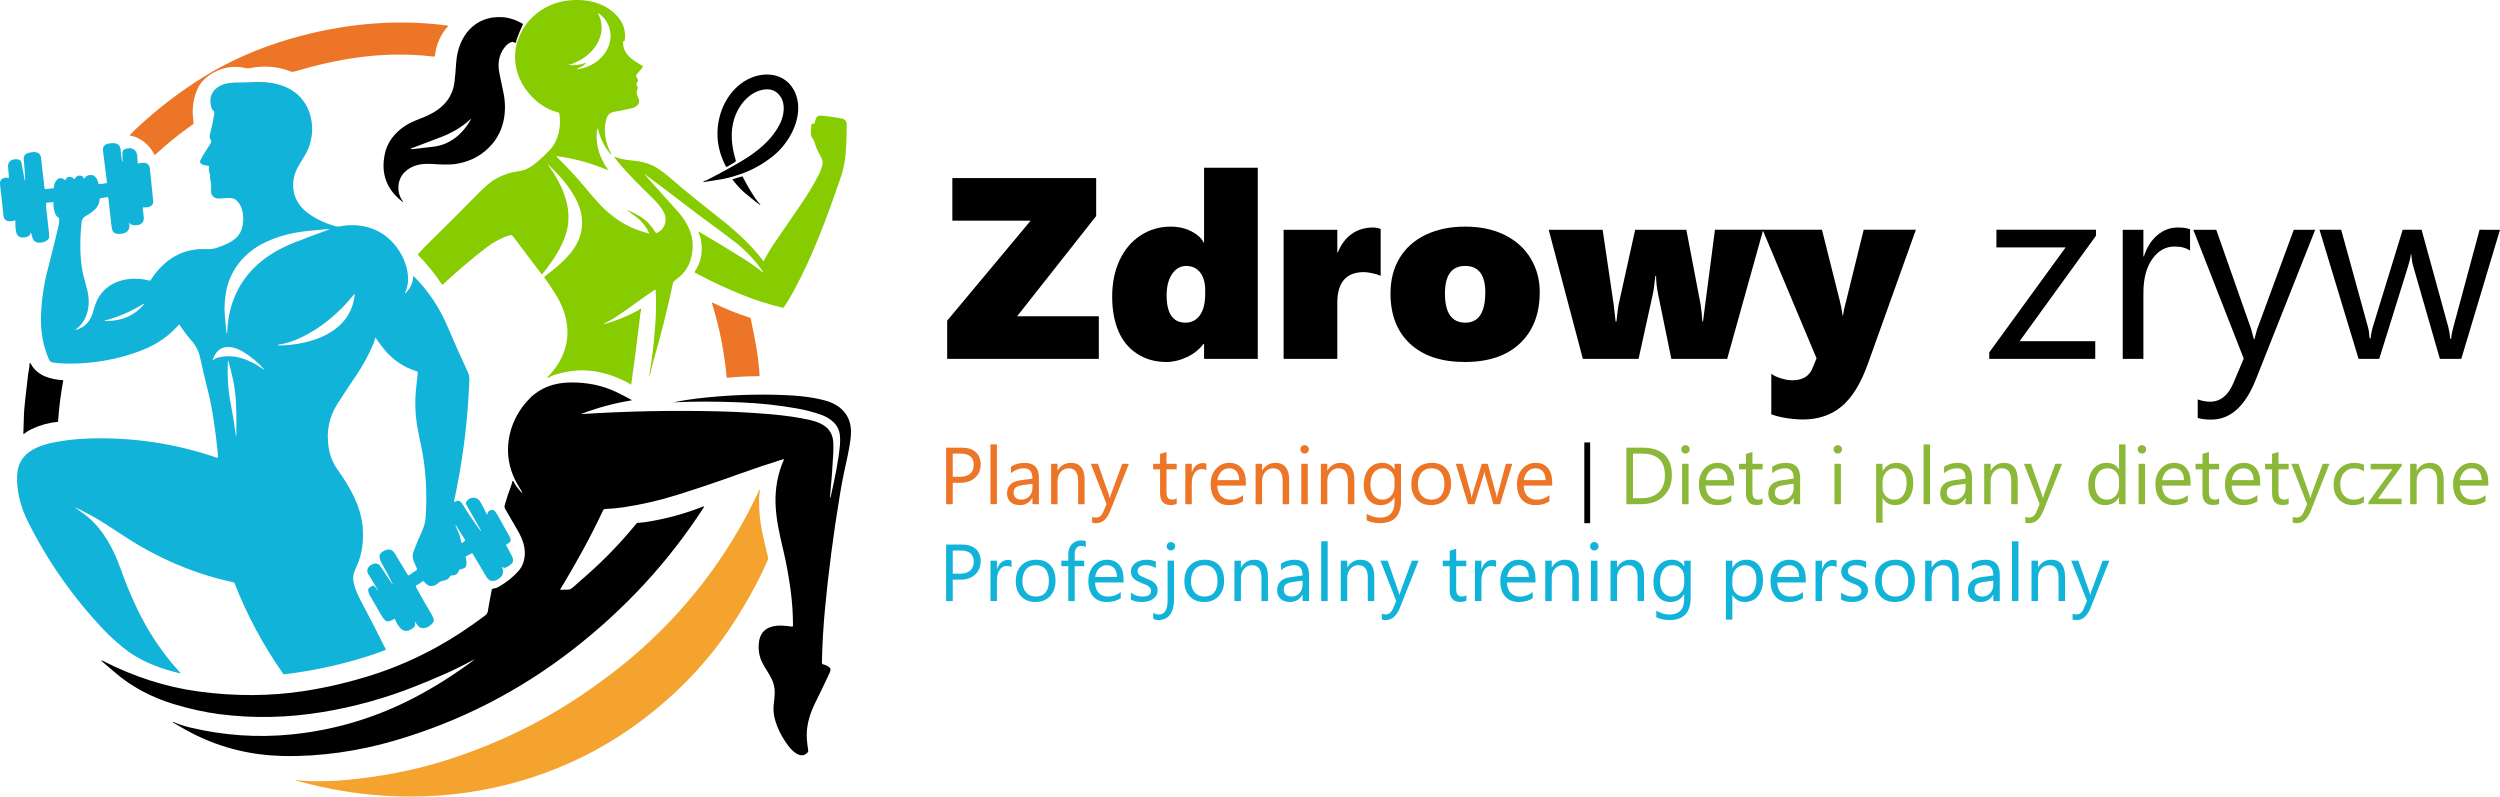 <?xml version="1.0" encoding="utf-8"?>
<!-- Generator: Adobe Illustrator 16.0.0, SVG Export Plug-In . SVG Version: 6.00 Build 0)  -->
<!DOCTYPE svg PUBLIC "-//W3C//DTD SVG 1.1//EN" "http://www.w3.org/Graphics/SVG/1.1/DTD/svg11.dtd">
<svg version="1.1" id="Layer_1" xmlns="http://www.w3.org/2000/svg" xmlns:xlink="http://www.w3.org/1999/xlink" x="0px" y="0px"
	 width="1661.424px" height="529.355px" viewBox="0 0 1661.424 529.355" enable-background="new 0 0 1661.424 529.355"
	 xml:space="preserve">
<path fill="#86CC00" d="M396.957,85.894c-0.233,0.819-0.374,1.652-0.423,2.506c-0.522,8.92,2.258,16.86,7.297,24.066
	c0.346,0.501,0.24,0.628-0.325,0.395c-11.129-4.615-22.294-7.643-33.488-9.09c-0.374-0.049-0.423,0.063-0.155,0.325
	c6.147,6.076,12.386,12.569,17.891,19.225c5.166,6.239,10.368,12.485,16.19,17.637c4.715,4.171,9.859,7.551,15.442,10.134
	c3.79,1.75,7.813,2.88,11.73,4.136c0.197,0.063,0.381-0.141,0.289-0.332c-2.272-4.785-5.618-8.709-10.043-11.779
	c-1.32-0.911-2.64-1.871-3.973-2.873c-0.882-0.664-0.812-0.784,0.205-0.353c4.976,2.082,10.219,4.976,13.402,8.462
	c1.666,1.821,3.218,3.854,4.665,6.098c0.261,0.417,0.614,0.516,1.059,0.297c5.448-2.654,7.128-9.02,4.234-14.094
	c-3.12-5.477-8.448-10.036-13.092-14.687c-9.358-9.387-15.188-15.456-19.514-21.413c-0.254-0.346-0.177-0.444,0.226-0.296
	c3.126,1.179,6.514,1.934,10.163,2.258c6.874,0.607,12.831,1.8,18.449,5.441c2.632,1.708,5.314,3.748,8.031,6.126
	c11.426,9.986,23.113,19.048,35.344,28.823c9.542,7.622,19.091,16.43,26.664,26.473c0.148,0.198,0.282,0.184,0.402-0.035
	c2.125-4.15,4.553-8.222,7.291-12.209c5.469-7.982,10.791-15.724,15.957-23.226c4.912-7.128,9.457-14.383,13.367-22.02
	c1.094-2.138,1.884-4.404,2.357-6.796c0.374-1.892-0.367-3.832-1.341-5.441c-1.715-2.858-3.056-5.921-4.016-9.203
	c-0.219-0.72-0.522-1.383-0.924-1.983c-0.522-0.791-1.186-1.461-1.292-2.456c-0.226-2.125-0.183-4.397,0.134-6.818
	c0.106-0.755,0.529-1.072,1.285-0.945c0.134,0.021,0.261,0.021,0.395-0.007c0.282-0.063,0.508-0.282,0.579-0.557
	c1.065-3.917,0.974-5.258,5.893-4.722c4.369,0.48,8.434,1.101,12.188,1.856c1.8,0.36,3.169,1.666,3.169,3.557
	c0,9.295-0.325,16.846-0.981,22.641c-0.522,4.608-1.842,9.591-3.387,14.08c-9.203,26.734-18.279,51.287-31.3,75.127
	c-1.913,3.494-3.959,6.86-6.14,10.085c-0.134,0.198-0.325,0.268-0.564,0.219c-9.535-2.237-18.886-5.237-28.068-8.999
	c-10.713-4.382-20.784-9.118-30.206-14.207c-0.36-0.198-0.473-0.664-0.24-0.995c3.945-5.752,5.35-12.33,4.228-19.733
	c-0.36-2.336-1.009-4.475-1.955-6.415c-0.19-0.402-0.099-0.487,0.282-0.269c10.495,6.098,20.714,12.287,30.658,18.568
	c4.122,2.597,7.912,5.583,11.899,8.406c0.508,0.36,0.585,0.282,0.232-0.226c-5.441-7.883-12.146-14.863-20.128-20.939
	c-10.389-7.904-21.166-15.576-31.575-23.607c-8.871-6.839-17.729-13.522-26.564-20.058c-0.741-0.543-0.797-0.48-0.184,0.198
	c7.319,8.095,14.623,16.261,21.914,24.497c8.441,9.542,12.301,20.333,7.961,33.05c-1.433,4.206-4.037,7.82-7.813,10.848
	c-1.123,0.903-3.183,2.082-3.486,3.5c-3.804,17.658-8.088,34.695-12.838,51.118c-0.981,3.408-1.884,7.149-2.696,11.228
	c-0.007,0.021-0.021,0.036-0.042,0.036c-0.021-0.007-0.042-0.021-0.042-0.042c-0.063-1.094,0-2.174,0.191-3.247
	c1.588-9.062,2.816-19.726,3.691-31.992c0.6-8.37,0.643-15.9,0.141-22.584c-0.021-0.254-0.134-0.311-0.346-0.162
	c-3.063,2.11-6.204,4.122-9.252,6.373c-6.006,4.454-11.899,8.575-17.693,12.379c-2.159,1.419-4.552,2.463-6.803,3.755
	c-0.812,0.466-0.762,0.579,0.141,0.332c7.191-1.941,14.39-4.82,21.603-8.652c0.691-0.367,1.369-0.791,2.025-1.271
	c0.826-0.6,1.066-0.423,0.72,0.543c-0.176,0.494-0.303,1.044-0.381,1.645c-0.268,2.223-0.543,4.51-0.826,6.86
	c-1.482,12.457-3.261,26.099-5.329,40.926c-0.021,0.141-0.176,0.212-0.289,0.141c-11.01-6.768-25.845-10.72-38.823-9.012
	c-3.889,0.515-7.876,1.39-11.963,2.632c-1.517,0.466-2.922,1.171-4.199,2.117c-0.078,0.057-0.142,0.049-0.205-0.021l-0.113-0.134
	c-0.127-0.148-0.12-0.367,0.014-0.508c12.28-12.704,16.656-28.047,10.304-44.963c-2.759-7.361-6.662-12.803-12.457-21.166
	c-0.169-0.24-0.141-0.452,0.092-0.628c11.878-9.188,25.047-19.556,24.977-35.916c-0.035-7.227-2.632-13.585-6.528-19.782
	c-4.637-7.354-9.754-12.831-15.95-18.815c-0.042-0.05-0.085-0.05-0.134-0.007h-0.007c-0.057,0.049-0.063,0.106-0.021,0.169
	c9.231,12.852,16.522,28.456,12.421,44.201c-2.689,10.339-9.542,20.114-16.338,28.59c-0.085,0.106-0.247,0.106-0.332-0.007
	c-6.246-8.279-12.364-16.381-18.35-24.299c-0.487-0.649-1.059-1.221-1.701-1.708c-0.211-0.163-0.445-0.205-0.699-0.12
	c-5.724,1.807-11.01,4.566-15.858,8.271c-9.549,7.319-19.225,15.527-29.013,24.624c-0.268,0.247-0.501,0.219-0.706-0.085
	c-4.637-7.029-9.888-13.522-15.767-19.486c-0.198-0.197-0.19-0.515,0.007-0.713c1.616-1.573,3.099-3.437,4.708-5.011
	c12.294-12.019,23.713-23.41,34.257-34.179c4.418-4.51,7.918-7.622,10.501-9.33c5.314-3.508,11.243-5.681,17.792-6.507
	c4.997-0.628,9.118-3.719,12.901-6.987c2.534-2.181,5.018-4.58,7.46-7.213c5.766-6.196,7.615-15.632,6.204-24.235
	c-0.035-0.247-0.176-0.402-0.423-0.466c-7.855-1.983-14.595-6.415-20.213-13.303c-6.253-7.671-9.161-16.239-8.723-25.704
	c0.163-3.395,0.847-6.655,2.061-9.789c1.792-4.616,3.846-8.66,7.375-12.478c8.49-9.21,19.331-13.727,32.521-13.558
	c9.81,0.127,19.394,3.444,25.958,10.798c4.143,4.644,5.787,9.965,4.933,15.971c-0.035,0.254-0.162,0.452-0.381,0.586
	c-0.106,0.063-0.212,0.07-0.325,0.021c-0.29-0.134-0.438-0.035-0.445,0.282c-0.148,8.377,6.189,12.209,12.492,15.823
	c0.762,0.438,0.854,0.988,0.282,1.651l-3.726,4.305c-0.473,0.543-0.522,1.129-0.148,1.743l0.741,1.242
	c0.417,0.691,0.36,1.566-0.148,2.202c-0.72,0.896-0.741,1.842-0.063,2.823c0.204,0.296,0.317,0.649,0.332,1.009
	c0.035,0.854-0.522,1.552-0.67,2.392c-0.508,2.95,3.063,5.66,0.938,8.547c-0.868,1.186-2.019,1.955-3.437,2.308
	c-3.705,0.925-7.777,1.778-12.23,2.569c-2.774,0.487-4.489,1.82-5.357,4.538c-2.308,7.22-0.713,15.865,2.661,22.662
	c0.89,1.792,0.713,1.906-0.522,0.339c-3.741-4.735-6.31-10.036-7.707-15.908C397.31,85.238,397.14,85.238,396.957,85.894
	 M389.095,42.356c-1.108,1.256-3.861,2.505-5.343,3.359c-0.593,0.339-0.551,0.452,0.127,0.346
	c8.314-1.341,15.646-5.66,19.655-13.268c4.39-8.342,2.11-18.483-5.575-23.84c-0.565-0.395-0.692-0.289-0.374,0.325
	c2.653,5.216,2.971,10.579,0.945,16.105c-3.035,8.278-10.015,13.861-18.258,17.037c-0.67,0.261-1.362,0.282-2.019,0.487
	c-0.458,0.142-0.452,0.24,0.028,0.296c3.367,0.402,6.867-0.035,10.509-1.298C389.455,41.672,389.553,41.827,389.095,42.356
	L389.095,42.356z"/>
<path d="M343.439,25.997c-0.247,0.699-0.409,1.397-0.487,2.096c-0.028,0.261-0.176,0.381-0.438,0.346
	c-0.501-0.057-0.959-0.219-1.383-0.48c-0.269-0.169-0.558-0.211-0.861-0.127c-1.108,0.296-2.089,0.826-2.95,1.581
	c-5.505,4.876-6.91,12.216-5.441,19.182c0.953,4.552,1.877,9.005,2.759,13.36c2.378,11.708,0.431,24.384-7.424,33.629
	c-6.133,7.213-13.974,11.631-23.537,13.247c-5.618,0.946-11.603,0.409-17.34,0.113c-6.606-0.346-12.873,0.819-17.651,5.703
	c-4.82,4.94-5.152,13.303-1.271,18.688c0.812,1.129,0.678,1.263-0.409,0.395c-10.445-8.278-14.144-18.999-11.087-32.147
	c2.364-10.148,10.741-17.827,20.509-21.603c7.848-3.035,15.392-6.112,20.551-12.837c2.802-3.663,4.502-7.94,5.095-12.824
	c0.311-2.505,0.692-6.839,1.137-13c1.256-17.1,12.16-30.919,30.354-29.924c4.581,0.247,9.161,1.708,13.755,4.383
	c0.184,0.106,0.254,0.339,0.162,0.529C346.037,19.271,344.688,22.504,343.439,25.997 M274.467,99.084
	c5.018-0.543,9.675-1.094,13.974-1.644c10.897-1.391,19.119-8.625,24.362-17.813c0.409-0.712,0.311-0.797-0.303-0.24
	c-5.427,4.961-11.935,8.878-19.535,11.758c-6.676,2.526-13.184,4.997-19.514,7.417c-0.783,0.303-0.755,0.48,0.085,0.543
	C273.824,99.127,274.135,99.12,274.467,99.084L274.467,99.084z"/>
<path fill="#ED7527" d="M131.383,58.843c-2.753,5.978-3.79,12.499-3.105,19.556c0.12,1.214,0.24,2.364,0.353,3.451
	c0.036,0.304-0.077,0.537-0.324,0.713c-8.688,6.083-17.086,12.838-25.195,20.262c-0.212,0.19-0.381,0.163-0.508-0.092
	c-3.176-6.239-9.048-11.44-16.105-12.626c-0.197-0.035-0.275-0.268-0.141-0.417c1.56-1.687,3.141-3.268,4.729-4.75
	c14.221-13.211,29.268-24.673,45.14-34.384c17.199-10.522,36.142-18.78,56.827-24.786c34.222-9.93,69.411-13.445,104.444-8.772
	c0.247,0.035,0.36,0.332,0.19,0.515c-4.968,5.483-7.848,12.061-8.638,19.726c-0.028,0.29-0.19,0.423-0.48,0.388
	c-2.59-0.29-5.18-0.537-7.771-0.741c-28.738-2.301-55.839,1.99-84.753,10.565c-1.087,0.317-1.934,0.381-2.534,0.19
	c-1.087-0.36-2.16-0.847-3.268-1.193c-7.742-2.449-15.823-2.837-24.235-1.15c-0.727,0.148-1.828,0.19-2.541,0.021
	c-8.603-2.068-16.691-0.529-24.264,4.615C135.589,52.392,132.984,55.363,131.383,58.843L131.383,58.843z"/>
<path d="M482.324,110.44c-5.851-11.186-7.058-22.711-3.606-34.582c3.677-12.64,13.917-24.229,27.418-26.091
	c15.237-2.11,25.287,9.245,24.264,24.059c-0.784,11.32-7.918,22.838-16.621,29.847c-6.627,5.342-13.839,9.344-21.631,12.019
	c-4.961,1.701-9.958,3.141-15.125,3.832c-2.872,0.389-5.724,0.833-8.554,1.341c-0.318,0.063-0.628,0.035-0.932-0.085
	c-0.282-0.113-0.282-0.219,0-0.317c0.798-0.29,1.581-0.431,2.35-0.826c7.693-3.917,14.977-7.883,21.85-11.906
	c11.024-6.443,21.808-14.94,27.08-26.529c2.237-4.926,3.07-11.984,0.12-16.627c-2.922-4.595-7.27-6.168-13.049-4.708
	c-8.793,2.216-15.449,10.72-18.018,19.281c-2.738,9.154-1.651,18.202,1.073,27.327c0.134,0.466-0.063,0.967-0.48,1.214l-5.117,3.042
	C482.903,110.991,482.564,110.899,482.324,110.44L482.324,110.44z"/>
<path fill="#12B3D8" d="M269.449,194.961c3.289-3.423,5.003-7.128,5.152-11.13c0.007-0.233,0.29-0.338,0.452-0.176
	c9.506,9.535,16.945,20.608,22.316,33.234c4.489,10.537,9.026,20.714,13.614,30.538c1.44,3.084,0.868,6.38,0.72,9.754
	c-1.129,25.731-4.566,50.92-9.944,75.932c-0.099,0.473,0.07,0.606,0.508,0.388l1.263-0.621c0.212-0.106,0.438-0.148,0.67-0.127
	c1.214,0.092,2.174,0.706,2.873,1.85c3.804,6.231,7.876,12.273,12.209,18.138c0.057,0.078,0.127,0.084,0.205,0.035l0.162-0.099
	c0.028-0.021,0.036-0.042,0.021-0.078l-9.916-17.509c-0.254-0.452-0.254-0.995,0-1.44c2.082-3.592,7.128-4.022,9.387-0.247
	c1.433,2.393,2.795,5.018,4.086,7.869c0.459,1.023,0.734,0.974,0.819-0.148c0.141-1.807,3.543-3.162,4.841-1.44
	c0.741,0.981,1.412,2.004,2.012,3.056c2.773,4.891,5.406,9.563,7.883,14.03c1.235,2.224,0.636,3.804-1.807,4.743
	c-0.585,0.226-0.727,0.614-0.423,1.164c1.306,2.351,2.555,4.687,3.755,7.008c0.818,1.595,1.129,3.627-0.36,4.99
	c-1.044,0.96-3.458,2.865-5.039,2.689c-0.233-0.028-0.438-0.127-0.607-0.29l-0.296-0.282c-0.311-0.304-0.389-0.254-0.24,0.155
	c0.769,2.075,0.91,4.955-0.974,6.62c-3.105,2.738-6.938,4.157-9.62-0.332c-2.964-4.976-5.971-10.05-9.027-15.237
	c-0.148-0.254-0.473-0.346-0.741-0.212l-3.578,1.863c-0.296,0.155-0.445,0.501-0.346,0.818c0.465,1.489,0.628,3.113,0.494,4.856
	c-0.183,2.287-2.463,2.759-4.298,3.105c-0.325,0.063-0.551,0.24-0.67,0.543c-0.325,0.77-0.508,1.539-1.136,2.146
	c-1.009,0.967-2.272,1.397-3.776,1.292c-0.254-0.021-0.458,0.071-0.621,0.268c-0.755,0.911-1.271,1.863-2.35,2.449
	c-1.941,1.044-3.987,0.628-5.653,2.188c-3.147,2.936-6.874,3.098-9.506-0.649c-0.43-0.614-0.91-0.656-1.454-0.134
	c-0.967,0.932-2.068,1.651-3.303,2.167c-0.826,0.346-1.023,0.903-0.6,1.687c3.183,5.936,6.556,11.85,10.12,17.743
	c0.579,0.959,1.059,2.019,1.44,3.183c0.466,1.44-0.339,2.492-1.271,3.458c-1.919,1.983-4.093,2.858-6.528,2.611
	c-2.019-0.205-3.649-2.703-4.489-4.326c-0.219-0.424-0.268-0.402-0.162,0.063c0.409,1.715,0.346,3.042-1.179,4.249
	c-6.443,5.088-9.923-0.974-12.111-5.928c-0.084-0.19-0.325-0.261-0.501-0.142c-1.171,0.791-3.938,2.287-5.335,1.369
	c-1.009-0.67-1.884-1.616-2.611-2.851c-2.675-4.524-5.378-9.167-8.095-13.938c-0.727-1.27-1.137-2.576-1.235-3.917
	c-0.021-0.261,0.071-0.522,0.247-0.72c0.875-0.974,1.877-1.659,3.006-2.046c0.24-0.078,0.459-0.036,0.657,0.127
	c0.974,0.812,1.736,1.807,2.279,2.985c0.007,0.021,0.028,0.029,0.049,0.015l0.163-0.092c0.092-0.049,0.106-0.113,0.056-0.204
	c-2.04-3.479-4.164-7.001-6.359-10.551c-2.032-3.289,0.988-6.267,3.931-6.902c1.757-0.388,3.247,0.36,4.467,2.237
	c2.336,3.592,4.884,7.432,7.65,11.518c0.036,0.049,0.085,0.063,0.141,0.028h0.007c0.057-0.035,0.071-0.078,0.042-0.141
	c-2.096-4.46-4.489-8.843-7.022-13.36c-1.99-3.542-3.289-6.817,1.694-9.026c2.922-1.292,5.145-0.656,6.669,1.905
	c2.936,4.934,5.836,9.718,8.702,14.369c0.205,0.332,0.473,0.388,0.805,0.169l5.039-3.423c0.296-0.197,0.409-0.586,0.268-0.91
	c-1.418-3.31-3.846-7.206-2.47-10.946c1.666-4.524,3.649-9.309,5.942-14.362c1.32-2.915,2.061-5.851,2.28-9.033
	c0.833-12.309,0.438-24.603-1.193-36.876c-0.917-6.93-2.964-15.188-4.249-22.429c-1.468-8.292-1.821-16.507-1.059-24.63
	c0.375-3.988,0.791-8.053,1.263-12.195c0.036-0.283-0.084-0.466-0.353-0.551c-8.872-2.781-16.162-7.65-21.886-14.616
	c-1.905-2.322-3.783-4.863-5.639-7.623c-0.247-0.36-0.409-0.332-0.501,0.099c-0.198,0.924-0.445,1.94-0.797,2.823
	c-3.007,7.488-6.994,14.884-11.956,22.189c-4.072,5.999-8.159,12.195-12.259,18.589c-5.667,8.822-7.587,18.688-5.759,29.599
	c0.854,5.131,2.852,9.916,5.992,14.348c8.088,11.426,15.478,24.186,16.564,38.484c0.67,8.737-0.339,17.284-3.811,24.998
	c-1.581,3.508-3.028,6.232-2.378,10.29c0.903,5.674,3.783,11.045,6.464,16.098c5.067,9.556,10.085,19.338,15.061,29.338
	c0.063,0.127,0.007,0.282-0.127,0.338c-2.082,0.875-4.094,1.645-6.034,2.308c-19.902,6.811-40.369,11.461-61.4,13.945
	c-0.261,0.036-0.473-0.063-0.621-0.282c-13.261-18.928-24.052-39.021-32.359-60.285c-0.12-0.304-0.381-0.529-0.699-0.593
	c-25.767-5.342-51.23-16.465-72.756-30.743c-4.587-3.042-9.012-5.907-13.282-8.61c-5.483-3.465-11.8-6.917-18.957-10.368
	c-0.035-0.021-0.07-0.007-0.099,0.035l0,0c-0.042,0.064-0.028,0.12,0.035,0.169c2.76,2.019,5.674,3.952,8.321,6.161
	c10.523,8.801,17.228,21.695,21.914,34.857c5.639,15.823,11.935,29.536,18.893,41.145c5.731,9.563,12.52,18.646,20.375,27.249
	c0.459,0.508,0.36,0.685-0.311,0.529c-13.24-3.042-26.684-8.292-37.108-16.74c-5.258-4.255-9.845-8.469-13.762-12.633
	c-20.502-21.814-37.25-45.853-50.235-72.121c-3.797-7.678-6.387-16.458-6.838-25.604c-0.247-5.11,0.381-9.281,1.884-12.52
	c3.691-7.947,12.457-11.532,20.721-13.36c7.94-1.75,16.557-2.759,25.852-3.021c29.07-0.826,57.293,3.479,84.655,12.915
	c0.247,0.085,0.367-0.007,0.36-0.268c-0.035-1.842-0.162-3.748-0.381-5.703c-1.489-13.487-3.162-26.367-6.416-39.183
	c-1.764-6.958-3.401-13.953-4.905-20.989c-0.995-4.658-2.788-8.349-5.992-11.962c-3.014-3.395-5.576-6.825-7.679-10.29
	c-0.176-0.29-0.374-0.311-0.607-0.057c-6.443,7.291-14.32,12.816-23.628,16.571c-16.141,6.507-34.102,9.513-51.118,9.231
	c-2.929-0.049-5.963-0.303-9.09-0.762c-1.165-0.176-1.983-0.805-2.456-1.898c-3.748-8.674-5.526-17.912-5.321-27.715
	c0.226-10.854,1.715-21.561,4.474-32.119c2.774-10.614,5.223-20.544,7.333-29.79c0.233-1.009,0.332-2.4,0.296-4.186
	c-0.007-0.232-0.113-0.402-0.332-0.494c-2.993-1.25-3.614-7.432-3.486-10.227c0.007-0.127-0.05-0.184-0.177-0.169l-4.446,0.473
	c-0.134,0.014-0.233,0.127-0.233,0.254c-0.035,1.574,0.021,3.063,0.184,4.475c0.586,5.201,1.179,10.438,1.771,15.703
	c0.084,0.748,0.106,1.482,0.071,2.195c-0.142,2.731-3.889,3.74-6.021,3.881c-4.615,0.311-5.06-2.957-5.942-6.408
	c-0.127-0.515-0.254-0.515-0.381,0c-0.261,1.101-0.833,1.849-1.701,2.237c-2.541,1.143-6.493,1.306-7.565-1.87
	c-0.699-2.061-0.988-4.856-0.854-8.392c0.007-0.332-0.148-0.452-0.466-0.36c-3.67,1.065-7.043,1.094-7.509-3.62
	c-0.699-7.072-1.425-13.621-2.173-19.642c-0.169-1.397-0.127-3.388,1.178-4.234c1.397-0.903,2.816-1.136,4.256-0.699
	c0.24,0.071,0.473-0.12,0.452-0.367c-0.226-2.329-0.423-4.651-0.593-6.973c-0.226-3.027,1.56-4.841,4.397-5.088
	c2.025-0.176,4.079,0.021,4.517,2.442c0.734,4.044,1.454,7.883,2.16,11.525c0.021,0.099,0.078,0.141,0.176,0.127h0.007
	c0.105-0.007,0.162-0.07,0.155-0.184c-0.155-4.234-0.487-8.8-0.988-13.706c-0.233-2.244,0.67-3.684,2.71-4.319
	c3.091-0.967,8.116-1.581,8.766,2.978c0.438,3.084,0.558,6.069,0.988,9.083c0.558,3.854,0.995,7.671,1.327,11.461
	c0.021,0.247,0.233,0.423,0.48,0.402l5.265-0.529c0.29-0.028,0.438-0.184,0.445-0.473c0.092-3.755,3.317-8.695,7.297-5.011
	c0.162,0.148,0.303,0.127,0.409-0.063l0.614-1.065c0.289-0.501,0.791-0.84,1.362-0.932c1.546-0.24,2.795,0.211,3.762,1.348
	c0.169,0.198,0.311,0.177,0.431-0.056c0.924-1.828,2.357-2.513,4.305-2.061c0.924,0.212,1.489,0.819,1.701,1.814
	c0.063,0.296,0.169,0.317,0.332,0.057c1.002-1.652,2.456-2.463,4.369-2.428c2.993,0.049,4.524,2.794,5.011,5.632
	c0.064,0.367,0.283,0.522,0.649,0.473l4.425-0.607c0.458-0.063,0.664-0.332,0.607-0.791c-0.784-6.451-1.645-13.332-2.576-20.636
	c-0.332-2.646,0.77-4.255,3.317-4.841c3.395-0.783,8.06-0.77,8.349,3.868c0.169,2.689,0.522,5.349,1.066,7.989
	c0.014,0.063,0.056,0.099,0.12,0.092l0.177-0.021c0.028-0.007,0.042-0.021,0.035-0.049c-0.184-1.983-0.233-3.995-0.155-6.048
	c0.035-0.939,0.438-1.602,1.207-1.998c3.705-1.919,8.038-0.642,8.603,3.974c0.198,1.645,0.29,3.296,0.275,4.94
	c0,0.282,0.269,0.494,0.544,0.423c3.373-0.868,7.142-1.108,7.601,3.507c0.713,7.164,1.447,14.285,2.202,21.356
	c0.416,3.867-3.691,4.517-6.5,4.291c-0.318-0.028-0.459,0.12-0.423,0.438c0.268,2.117,0.494,4.213,0.677,6.281
	c0.332,3.642-2.534,5.307-5.957,5.194c-1.122-0.035-2.054-0.289-2.788-0.762c-0.049-0.028-0.092-0.063-0.127-0.113l-0.572-0.748
	c-0.198-0.254-0.268-0.226-0.211,0.092c0.487,2.773-0.254,5.681-3.148,6.655c-2.393,0.812-7.17,1.355-8.095-1.87
	c-0.282-0.995-0.487-2.032-0.614-3.105c-0.734-6.295-1.418-12.372-2.054-18.229c-0.057-0.501-0.332-0.706-0.826-0.628l-4.228,0.685
	c-0.487,0.078-0.741,0.367-0.769,0.854c-0.36,6.055-5.329,8.561-9.832,11.419c-1.242,0.784-1.955,2.04-2.131,3.769
	c-1.143,11.087-1.108,20.982,0.113,29.67c0.458,3.246,1.539,7.813,3.239,13.691c2.858,9.852,1.659,21.066-7.008,27.651
	c-0.606,0.458-0.543,0.585,0.191,0.374c5.286-1.546,8.85-5.082,10.692-10.601c1.052-3.169,1.814-6.5,3.324-9.485
	c6.401-12.612,21.413-16.014,34.561-12.563c0.311,0.078,0.628-0.042,0.797-0.311c8.787-13.606,20.912-21.511,37.652-20.629
	c2.139,0.113,4.256-0.184,6.345-0.896c6.74-2.3,14.256-5.18,16.536-12.52c1.898-6.112,1.418-14.877-3.868-19.289
	c-2.59-2.167-7.58-1.059-10.805-0.882c-3.155,0.177-5.9-1.658-5.738-5.039c0.106-2.372,0.29-4.806-0.395-7.1
	c-0.311-1.052-0.388-2.216-0.24-3.479c0.035-0.289-0.021-0.564-0.155-0.818c-0.663-1.264-0.833-2.654-0.501-4.171
	c0.155-0.713-0.127-1.115-0.854-1.207c-1.835-0.233-6.31-0.805-4.891-3.741c1.94-4.008,4.778-7.7,6.909-11.482
	c0.353-0.621,0.325-1.39-0.071-1.983c-0.699-1.066-0.882-2.244-0.543-3.55c1.256-4.891,2.209-9.379,2.858-13.465
	c0.063-0.431,0.078-0.861,0.042-1.285c-0.021-0.247-0.113-0.452-0.29-0.628c-0.91-0.911-1.503-1.913-1.771-2.993
	c-1.574-6.373,0.381-11.023,5.879-13.959c3.966-2.117,8.928-2.245,13.431-2.245c2.477-0.007,4.954-0.084,7.417-0.247
	c12.047-0.804,25.873,1.503,33.833,11.567c7.897,9.972,8.561,24.864,2.364,35.986c-2.357,4.242-5.54,8.483-7.05,12.831
	c-3.663,10.495-0.113,20.678,8.977,27.101c5.046,3.564,10.911,6.316,17.587,8.257c0.988,0.29,1.983,0.339,2.985,0.134
	c11.235-2.223,22.626,0.141,30.961,6.74c6.197,4.905,10.805,11.814,13.106,19.352c1.532,5.018,1.99,11.186,0.134,16.006
	c-0.296,0.769-0.551,1.524-0.77,2.266C269.082,195.201,269.166,195.25,269.449,194.961 M217.795,152.242
	c-7.319,0.692-14.447,1.186-20.897,2.294c-7.149,1.221-13.953,3.359-20.41,6.401c-14.009,6.606-24.059,18.773-26.41,34.045
	c-0.812,5.3-1.059,9.916-0.734,13.847c0.353,4.263,0.748,8.434,1.186,12.52c0.007,0.028,0.021,0.042,0.056,0.042h0.219
	c0.099-0.007,0.177-0.084,0.184-0.183c0.642-22.076,10.396-40.171,28.922-52.07c4.672-3,9.774-5.583,15.3-7.763
	c8.024-3.162,15.597-6.027,22.704-8.589C219.291,152.284,219.256,152.108,217.795,152.242 M184.674,229.402
	c0.014,0.134,0.092,0.204,0.226,0.204c21.631-0.197,48.471-8.511,50.864-34.151c0.028-0.296-0.049-0.332-0.24-0.099
	c-9.683,12.083-21.49,22.288-35.344,28.908c-5.173,2.477-10.332,4.107-15.484,4.898c-0.028,0.007-0.042,0.021-0.042,0.049
	L184.674,229.402 M95.149,202.068c-8.159,4.969-16.374,8.54-24.638,10.72c-1.518,0.395-1.489,0.593,0.078,0.586
	c10.487-0.049,18.787-3.684,24.906-10.904C96.208,201.63,96.088,201.496,95.149,202.068 M175.421,245.352
	c-3.818-4.39-8.363-8.194-13.628-11.419c-7.777-4.771-16.783-5.519-20.297,4.912c-0.219,0.642-0.078,0.734,0.423,0.268
	c0.67-0.621,1.475-1.066,2.428-1.334c10.925-3.091,21.737,1.136,30.863,7.813C175.986,246.163,176.057,246.079,175.421,245.352
	 M151.856,240.073c-0.205-0.755-0.325-0.749-0.367,0.035c-0.557,9.739,0.078,19.26,1.92,28.569c1.376,6.98,2.505,13.967,3.38,20.975
	c0.007,0.078,0.057,0.12,0.134,0.113h0.007c0.085-0.007,0.127-0.05,0.127-0.134c0.141-8.589,0.036-16.239-0.311-22.951
	C156.246,256.82,154.213,248.958,151.856,240.073 M305.089,354.919c0.537,1.192,1.017,3.035,1.44,5.526
	c0.078,0.458,0.311,0.55,0.685,0.275l1.68-1.228c0.275-0.198,0.317-0.438,0.141-0.727l-5.964-9.598
	c-0.049-0.078-0.113-0.099-0.19-0.056l-0.162,0.077c-0.021,0.007-0.028,0.021-0.021,0.036
	C303.438,351.115,304.235,353.014,305.089,354.919L305.089,354.919z"/>
<path d="M493.468,117.314c2.83,5.441,5.667,10.297,8.518,14.56c0.868,1.298,2.195,2.632,3.112,3.938
	c0.466,0.656,0.374,0.741-0.268,0.254c-3.776-2.872-7.206-5.618-10.276-8.236c-2.392-2.04-4.989-4.884-7.792-8.547
	c-0.042-0.056-0.021-0.141,0.049-0.162c3.466-1.094,5.639-1.722,6.507-1.877C493.383,117.229,493.433,117.25,493.468,117.314
	L493.468,117.314z"/>
<path fill="#ED7527" d="M473.284,200.981c8.06,3.931,16.536,7.495,25.139,10.184c0.24,0.071,0.423,0.268,0.473,0.515
	c1.687,7.897,2.985,14.616,3.91,20.17c0.981,5.907,1.651,11.8,2.011,17.672c0.021,0.318-0.127,0.48-0.444,0.48
	c-6.959,0.007-13.981,0.36-21.06,1.052c-0.247,0.021-0.381-0.092-0.402-0.339c-1.532-16.797-4.813-33.305-9.859-49.53
	C473.008,201.044,473.149,200.917,473.284,200.981L473.284,200.981z"/>
<path d="M20.749,242.225c4.22,7.53,13,9.993,21.088,10.424c0.127,0.007,0.212,0.12,0.19,0.24
	c-1.672,9.041-2.816,18.088-3.416,27.143c-0.014,0.219-0.134,0.339-0.353,0.36c-5.752,0.487-11.461,2.054-17.143,4.714
	c-1.892,0.882-3.585,1.955-5.075,3.211c-0.211,0.183-0.543,0.021-0.529-0.261c0.148-4.03,0.29-8.328,0.424-12.887
	c0.084-2.971,1.002-11.807,2.752-26.508c0.247-2.054,0.917-4.023,0.903-6.126C19.584,240.934,19.966,240.828,20.749,242.225
	L20.749,242.225z"/>
<path d="M551.918,330.374c0.176-0.537,0.324-1.073,0.444-1.616c2.456-11.01,4.919-22.443,5.865-33.438
	c0.177-1.99,0.155-4.009-0.063-6.063c-0.797-7.622-6.938-11.793-13.6-14.023c-4.757-1.595-9.704-2.851-14.835-3.762
	c-12.315-2.195-24.934-3.55-37.856-4.072c-16.126-0.657-30.891-0.664-44.286-0.036c-0.007,0-0.014-0.007-0.014-0.007
	c0-0.007,0-0.014,0.007-0.014c5.851-1.136,10.988-1.962,15.421-2.477c18.201-2.131,35.887-2.957,53.058-2.484
	c10.657,0.289,21.942,0.96,32.288,3.79c9.909,2.71,16.839,9.259,17.185,20.015c0.057,1.871-0.071,3.959-0.374,6.268
	c-0.988,7.424-2.823,14.807-4.376,22.217c-0.825,3.917-1.665,8.483-2.533,13.685c-4.376,26.381-7.707,51.852-10,76.412
	c-1.129,12.118-1.807,23.96-2.04,35.535c-0.014,0.72,0.332,1.15,1.037,1.284c1.327,0.254,2.562,0.938,3.649,1.651
	c1.122,0.727,1.334,1.892,0.621,3.486c-3.211,7.22-6.853,14.271-10.297,21.504c-3.706,7.771-5.646,15.717-4.955,23.607
	c0.205,2.322,0.494,4.623,0.854,6.888c0.071,0.473-0.071,0.96-0.388,1.32c-4.418,4.99-10.254-0.946-12.859-4.411
	c-5.618-7.453-10.727-17.87-9.69-27.263c0.543-4.905,1.285-9.471-0.205-14.256c-1.503-4.841-4.968-8.97-7.276-13.472
	c-2.047-3.988-2.845-8.406-2.393-13.24c0.53-5.688,3.289-9.626,8.991-11.031c4.425-1.087,8.561-0.558,12.986,0.057
	c0.388,0.049,0.734-0.254,0.727-0.643c-0.007-8.081-0.572-16.197-1.694-24.355c-1.249-9.055-2.795-17.453-4.623-25.181
	c-2.512-10.628-5.117-21.554-5.314-32.542c-0.177-9.93,1.658-19.281,5.504-28.054c0.12-0.275-0.141-0.564-0.423-0.473
	c-10.297,3.218-20.424,6.627-30.39,10.226c-13.395,4.834-26.769,9.344-40.115,13.515c-11.666,3.649-23.424,6.373-35.288,8.159
	c-4.044,0.614-8.264,1.016-12.675,1.207c-0.48,0.021-0.911,0.304-1.122,0.741c-8.723,18.512-18.131,35.485-28.484,52.564
	c-0.184,0.303-0.099,0.444,0.254,0.416c1.503-0.113,2.922-0.148,4.241-0.105c1.362,0.049,2.576-0.402,3.649-1.355
	c2.887-2.555,5.836-5.152,8.836-7.785c12.273-10.777,23.424-22.337,33.453-34.673c0.325-0.402,0.805-0.642,1.313-0.664
	c1.807-0.078,3.621-0.261,5.442-0.543c12.823-2.011,25.343-5.406,37.56-10.191c0.804-0.318,0.974-0.113,0.501,0.614
	c-23.276,36-52.317,67.498-87.125,94.507c-35.739,27.736-75.304,47.906-118.7,60.511c-23.354,6.783-48.76,10.615-73.504,10.093
	c-20.714-0.438-40.059-5.046-58.027-13.819c-4.722-2.308-9.803-5.117-15.251-8.427c-0.07-0.042-0.099-0.134-0.063-0.205l0.099-0.19
	c0.014-0.028,0.036-0.036,0.057-0.021c3.43,1.503,7.029,2.703,10.791,3.613c22.457,5.427,45.041,7.001,67.752,4.729
	c27.002-2.703,52.72-10.085,77.153-22.146c13.332-6.585,26.755-14.743,40.256-24.476c1.263-0.917,2.52-1.863,3.762-2.837
	c0.826-0.642,0.776-0.706-0.134-0.197c-12.449,6.945-25.915,12.598-39.105,17.82c-19.74,7.813-40.072,13.458-61.005,16.924
	c-23.431,3.881-46.396,4.354-68.903,1.412c-9.577-1.25-19.641-3.473-30.192-6.663c-14.425-4.361-28.237-11.497-39.473-21.37
	c-2.534-2.23-5.032-4.354-7.495-6.38c-1.927-1.588-1.771-1.821,0.452-0.685c19.705,10.021,40.715,17.001,62.635,20.001
	c24.497,3.352,48.203,3.239,71.112-0.339c14.934-2.336,29.881-5.886,44.843-10.65c14.553-4.637,28.865-10.833,42.931-18.589
	c10.354-5.709,20.912-12.612,31.688-20.714c1.073-0.812,1.8-1.574,2.019-2.957c0.769-4.813,1.637-9.549,2.604-14.214
	c0.099-0.48,0.501-0.833,0.981-0.882c1.32-0.134,2.569-0.537,3.748-1.221c5.427-3.141,9.909-6.803,13.458-10.989
	c1.546-1.828,2.633-4.051,3.261-6.683c1.701-7.213-0.762-13.84-4.432-20.1c-2.703-4.608-5.385-9.238-8.06-13.882
	c-0.459-0.805-0.572-1.645-0.332-2.527c1.249-4.552,2.682-8.892,4.291-13.035c0.353-0.896,0.444-1.694,0.698-2.583
	c0.226-0.783,0.522-0.812,0.896-0.092c1.334,2.576,2.936,4.82,4.806,6.733c1.193,1.221,1.355,1.094,0.487-0.374
	c-1.99-3.359-4.051-6.669-5.526-10.177c-7.516-17.863-2.442-38.047,11.031-51.541c7.262-7.276,16.409-10.29,26.515-10.495
	c11.243-0.219,21.525,1.877,30.848,6.295c3.36,1.588,6.726,3.338,10.106,5.244c0.346,0.198,0.325,0.332-0.07,0.395
	c-11.102,1.786-22.055,4.729-32.874,8.822c-0.508,0.19-0.494,0.268,0.049,0.232c29.536-1.912,59.565-2.519,90.096-1.82
	c11.264,0.254,22.909,0.889,34.928,1.898c10.233,0.861,19.098,2.152,26.6,3.881c8.229,1.898,15.096,5.589,15.47,15.209
	c0.091,2.456,0.078,4.947-0.049,7.467c-0.473,9.104-1.2,18.604-2.167,28.491C551.467,331.369,551.587,331.39,551.918,330.374
	L551.918,330.374z"/>
<path fill="#F4A32E" d="M510.265,372.027c-7.001,16.303-16.204,32.196-25.76,46.368c-17.164,25.463-39.727,47.673-64.958,65.388
	c-40.446,28.393-88.826,43.94-138.143,45.443c-28.435,0.868-56.608-2.618-84.514-10.459c-0.064-0.021-0.113-0.049-0.155-0.092
	c-0.042-0.042-0.042-0.099,0.007-0.177c0.028-0.049,0.07-0.07,0.127-0.063c3.811,0.324,7.538,0.706,11.37,0.734
	c8.201,0.063,15.837-0.247,22.909-0.932c21.18-2.046,42.804-5.999,63.341-12.386c35.316-10.981,67.604-26.727,96.871-47.229
	c9.111-6.38,18.519-13.346,27.242-20.686c36.297-30.552,64.576-67.16,84.838-109.815c0.374-0.784,0.706-1.581,0.995-2.4
	c0.049-0.148,0.155-0.226,0.317-0.233c0.078,0,0.134,0.057,0.177,0.163c0.021,0.049,0.028,0.106,0.028,0.155
	c-0.078,1.997-0.515,4.065-0.522,6.154c-0.007,7.883,0.706,15.173,2.138,21.878c1.059,4.976,2.336,10.488,3.833,16.55
	C510.54,370.947,510.498,371.49,510.265,372.027L510.265,372.027z"/>
<g>
	<path d="M675.958,210.163h54.283v28.314H629.465v-25.382l55.456-66.429H632.9v-28.314h95.581v25.214L675.958,210.163z"/>
	<path d="M800.188,238.477v-9.969h-0.335c-2.848,3.742-6.563,6.688-11.141,8.838c-4.58,2.149-9.104,3.225-13.571,3.225
		c-7.317,0-13.767-1.801-19.351-5.403c-5.585-3.602-9.759-8.641-12.523-15.12c-2.764-6.478-4.146-14.128-4.146-22.953
		c0-9.102,1.646-17.173,4.942-24.209c3.294-7.037,7.929-12.509,13.906-16.418c5.975-3.909,12.677-5.864,20.104-5.864
		c3.519,0,6.771,0.503,9.759,1.508c2.987,1.005,5.584,2.36,7.791,4.063c2.206,1.704,3.615,3.393,4.23,5.068h0.335v-49.759h35.686
		v126.995H800.188z M800.941,192.99c0-5.138-1.131-9.131-3.393-11.979s-5.319-4.272-9.173-4.272c-3.853,0-6.995,1.773-9.424,5.319
		c-2.429,3.547-3.644,8.28-3.644,14.199c0,12.119,4.188,18.178,12.565,18.178c3.965,0,7.133-1.633,9.508-4.9
		c2.373-3.267,3.56-8.027,3.56-14.283V192.99z"/>
	<path d="M917.549,183.272c-1.34-0.614-3.156-1.173-5.445-1.675c-2.291-0.503-4.188-0.754-5.696-0.754
		c-11.784,0-17.675,6.814-17.675,20.439v37.194h-35.686v-85.78h35.686v15.079h0.335c2.178-5.416,5.277-9.535,9.298-12.356
		c4.021-2.819,8.712-4.23,14.073-4.23c1.954,0,3.657,0.335,5.11,1.005V183.272z"/>
	<path d="M1023.266,194.079c0,14.465-4.37,25.83-13.11,34.094c-8.741,8.266-20.957,12.398-36.649,12.398
		c-15.581,0-27.714-4.034-36.397-12.104c-8.685-8.07-13.026-19.197-13.026-33.382c0-9.102,2.038-17.005,6.115-23.707
		c4.076-6.701,9.885-11.839,17.424-15.414c7.54-3.573,16.223-5.361,26.053-5.361c10.164,0,18.974,1.872,26.429,5.613
		c7.456,3.742,13.179,8.936,17.173,15.581C1021.269,178.442,1023.266,185.869,1023.266,194.079z M987.078,194.246
		c0-11.671-4.469-17.508-13.403-17.508c-8.936,0-13.403,6.115-13.403,18.346c0,12.9,4.523,19.351,13.571,19.351
		C982.666,214.435,987.078,207.706,987.078,194.246z"/>
	<path d="M1147.832,238.477h-37.11l-8.544-41.717c-1.062-5.026-1.592-9.466-1.592-13.319h-0.502
		c-0.615,5.92-1.229,10.192-1.843,12.817l-9.298,42.22h-37.026l-22.702-85.78h35.854l7.372,49.927l1.256,11.142h0.503
		c0.725-6.534,1.228-10.359,1.508-11.477l10.974-49.592h34.011l9.466,49.592l0.754,5.948l0.419,5.361h0.502l0.251-2.43l7.623-58.471
		h32.083L1147.832,238.477z"/>
	<path d="M1198.261,278.77c-3.351,0-6.953-0.293-10.807-0.879c-3.853-0.586-7.288-1.438-10.304-2.555v-26.89
		c1.396,1.06,3.477,2.038,6.241,2.932c2.764,0.893,5.374,1.34,7.833,1.34c6.645,0,11.057-2.625,13.235-7.874l2.765-6.702
		l-35.854-85.445h39.456l10.387,41.382c2.011,7.707,3.1,12.9,3.267,15.581h0.335c0.167-1.228,0.404-2.597,0.712-4.104
		c0.307-1.508,4.649-19.127,13.026-52.859h34.681l-31.581,88.209c-4.748,13.515-10.626,23.204-17.634,29.068
		C1217.011,275.838,1208.425,278.77,1198.261,278.77z"/>
	<path d="M1392.941,156.634l-50.764,70.115h50.262v11.728h-70.451v-4.272l50.764-69.78h-45.989v-11.728h66.178V156.634z"/>
	<path d="M1455.434,166.602c-2.401-1.843-5.864-2.764-10.388-2.764c-5.863,0-10.764,2.764-14.701,8.293s-5.906,13.068-5.906,22.618
		v43.728H1410.7v-85.78h13.738v17.676h0.336c1.954-6.032,4.942-10.736,8.963-14.115c4.021-3.378,8.516-5.068,13.487-5.068
		c3.573,0,6.31,0.392,8.209,1.173V166.602z"/>
	<path d="M1538.616,152.696l-39.455,99.519c-7.037,17.759-16.922,26.639-29.654,26.639c-3.575,0-6.563-0.364-8.964-1.089V265.45
		c2.96,1.005,5.668,1.508,8.126,1.508c6.924,0,12.118-4.133,15.581-12.397l6.869-16.251l-33.508-85.613h15.246l23.204,66.011
		c0.278,0.837,0.865,3.016,1.759,6.534h0.503c0.279-1.34,0.838-3.462,1.676-6.366l24.377-66.178H1538.616z"/>
	<path d="M1661.424,152.696l-25.718,85.78h-14.24l-17.676-61.403c-0.67-2.345-1.118-4.997-1.34-7.958h-0.336
		c-0.167,2.011-0.754,4.607-1.759,7.791l-19.184,61.571h-13.737l-25.969-85.78h14.408l17.759,64.503
		c0.558,1.956,0.949,4.523,1.173,7.707h0.67c0.168-2.457,0.671-5.081,1.508-7.874l19.771-64.335h12.565l17.759,64.67
		c0.558,2.067,0.977,4.636,1.257,7.707h0.67c0.111-2.178,0.586-4.746,1.424-7.707l17.424-64.67H1661.424z"/>
</g>
<g>
	<path fill="#ED7527" d="M633.163,320.858v14.199h-4.401v-37.568h10.322c4.017,0,7.13,0.978,9.339,2.935
		c2.209,1.956,3.314,4.715,3.314,8.278s-1.227,6.48-3.681,8.75s-5.768,3.406-9.942,3.406H633.163z M633.163,301.471v15.404h4.611
		c3.039,0,5.357-0.694,6.956-2.083c1.598-1.389,2.397-3.349,2.397-5.882c0-4.96-2.935-7.44-8.803-7.44H633.163z"/>
	<path fill="#ED7527" d="M662.531,335.057h-4.296v-39.716h4.296V335.057z"/>
	<path fill="#ED7527" d="M690.432,335.057h-4.296v-4.192h-0.104c-1.869,3.214-4.62,4.821-8.253,4.821
		c-2.672,0-4.764-0.708-6.274-2.122c-1.511-1.415-2.266-3.292-2.266-5.633c0-5.013,2.952-7.929,8.855-8.75l8.043-1.126
		c0-4.559-1.843-6.838-5.528-6.838c-3.231,0-6.148,1.1-8.75,3.301v-4.401c2.637-1.677,5.676-2.515,9.117-2.515
		c6.305,0,9.458,3.336,9.458,10.007V335.057z M686.136,321.486l-6.471,0.891c-1.991,0.279-3.493,0.772-4.506,1.48
		s-1.52,1.96-1.52,3.759c0,1.31,0.467,2.38,1.402,3.209c0.934,0.83,2.179,1.244,3.733,1.244c2.131,0,3.891-0.747,5.279-2.24
		c1.389-1.493,2.083-3.384,2.083-5.672V321.486z"/>
	<path fill="#ED7527" d="M720.796,335.057H716.5v-15.3c0-5.694-2.079-8.541-6.235-8.541c-2.148,0-3.925,0.808-5.331,2.423
		c-1.406,1.616-2.109,3.655-2.109,6.117v15.3h-4.297V308.23h4.297v4.454h0.104c2.026-3.389,4.96-5.083,8.803-5.083
		c2.934,0,5.179,0.947,6.733,2.842s2.332,4.633,2.332,8.213V335.057z"/>
	<path fill="#ED7527" d="M750.243,308.23l-12.339,31.124c-2.201,5.554-5.292,8.331-9.274,8.331c-1.118,0-2.052-0.113-2.803-0.34
		v-3.852c0.925,0.314,1.772,0.472,2.541,0.472c2.166,0,3.79-1.292,4.873-3.877l2.148-5.083l-10.479-26.775h4.768l7.257,20.645
		c0.087,0.262,0.271,0.943,0.55,2.043h0.157c0.087-0.419,0.262-1.083,0.523-1.991l7.624-20.697H750.243z"/>
	<path fill="#ED7527" d="M781.995,334.795c-1.013,0.559-2.35,0.838-4.009,0.838c-4.698,0-7.047-2.62-7.047-7.859v-15.876h-4.611
		v-3.668h4.611v-6.549l4.296-1.389v7.938h6.759v3.668h-6.759v15.116c0,1.799,0.306,3.083,0.917,3.851
		c0.611,0.769,1.624,1.153,3.039,1.153c1.083,0,2.018-0.297,2.804-0.891V334.795z"/>
	<path fill="#ED7527" d="M801.722,312.579c-0.751-0.576-1.834-0.865-3.249-0.865c-1.834,0-3.367,0.865-4.598,2.594
		c-1.231,1.729-1.847,4.087-1.847,7.074v13.675h-4.296V308.23h4.296v5.528h0.105c0.611-1.886,1.545-3.357,2.803-4.414
		c1.258-1.057,2.664-1.585,4.218-1.585c1.118,0,1.974,0.122,2.567,0.367V312.579z"/>
	<path fill="#ED7527" d="M827.946,322.718h-18.941c0.07,2.987,0.874,5.292,2.411,6.917c1.537,1.624,3.65,2.436,6.34,2.436
		c3.021,0,5.798-0.995,8.331-2.986v4.035c-2.358,1.711-5.476,2.567-9.353,2.567c-3.79,0-6.768-1.218-8.934-3.655
		c-2.166-2.437-3.248-5.864-3.248-10.283c0-4.174,1.183-7.576,3.55-10.204c2.366-2.629,5.305-3.943,8.815-3.943
		s6.227,1.135,8.147,3.406c1.921,2.271,2.882,5.423,2.882,9.458V322.718z M823.545,319.076c-0.017-2.48-0.615-4.41-1.794-5.79
		c-1.179-1.38-2.816-2.07-4.912-2.07c-2.026,0-3.747,0.725-5.161,2.174s-2.288,3.345-2.62,5.685H823.545z"/>
	<path fill="#ED7527" d="M856.712,335.057h-4.296v-15.3c0-5.694-2.079-8.541-6.235-8.541c-2.148,0-3.925,0.808-5.331,2.423
		s-2.109,3.655-2.109,6.117v15.3h-4.297V308.23h4.297v4.454h0.104c2.026-3.389,4.96-5.083,8.803-5.083
		c2.934,0,5.179,0.947,6.733,2.842s2.332,4.633,2.332,8.213V335.057z"/>
	<path fill="#ED7527" d="M867.008,301.418c-0.769,0-1.423-0.262-1.965-0.786s-0.812-1.188-0.812-1.991s0.271-1.471,0.812-2.004
		s1.196-0.799,1.965-0.799c0.786,0,1.454,0.267,2.004,0.799s0.825,1.201,0.825,2.004c0,0.769-0.275,1.423-0.825,1.965
		S867.794,301.418,867.008,301.418z M869.104,335.057h-4.296V308.23h4.296V335.057z"/>
	<path fill="#ED7527" d="M900.07,335.057h-4.296v-15.3c0-5.694-2.078-8.541-6.235-8.541c-2.148,0-3.925,0.808-5.331,2.423
		c-1.406,1.616-2.109,3.655-2.109,6.117v15.3h-4.296V308.23h4.296v4.454h0.105c2.026-3.389,4.96-5.083,8.802-5.083
		c2.934,0,5.179,0.947,6.733,2.842c1.555,1.895,2.332,4.633,2.332,8.213V335.057z"/>
	<path fill="#ED7527" d="M931.063,332.909c0,9.851-4.716,14.776-14.147,14.776c-3.319,0-6.218-0.629-8.698-1.886v-4.296
		c3.021,1.677,5.903,2.515,8.646,2.515c6.602,0,9.902-3.511,9.902-10.532v-2.934h-0.104c-2.043,3.423-5.117,5.135-9.222,5.135
		c-3.336,0-6.021-1.192-8.056-3.576c-2.035-2.384-3.052-5.584-3.052-9.602c0-4.559,1.096-8.183,3.288-10.873
		c2.192-2.689,5.191-4.034,8.999-4.034c3.615,0,6.296,1.45,8.043,4.349h0.104v-3.72h4.297V332.909z M926.766,322.927v-3.956
		c0-2.13-0.72-3.956-2.161-5.475s-3.235-2.279-5.384-2.279c-2.655,0-4.733,0.965-6.235,2.895c-1.502,1.93-2.253,4.633-2.253,8.108
		c0,2.986,0.721,5.375,2.162,7.165s3.349,2.685,5.724,2.685c2.41,0,4.371-0.855,5.882-2.567
		C926.011,327.792,926.766,325.6,926.766,322.927z"/>
	<path fill="#ED7527" d="M950.973,335.686c-3.965,0-7.13-1.253-9.497-3.76s-3.55-5.829-3.55-9.968c0-4.506,1.231-8.025,3.694-10.558
		c2.463-2.532,5.79-3.798,9.981-3.798c4,0,7.122,1.231,9.366,3.694c2.244,2.462,3.366,5.877,3.366,10.244
		c0,4.279-1.209,7.707-3.628,10.283S955.042,335.686,950.973,335.686z M951.287,311.217c-2.759,0-4.942,0.939-6.549,2.816
		s-2.41,4.467-2.41,7.768c0,3.179,0.812,5.685,2.437,7.519c1.624,1.834,3.798,2.75,6.523,2.75c2.777,0,4.913-0.899,6.406-2.698
		s2.24-4.357,2.24-7.676c0-3.353-0.747-5.938-2.24-7.754S954.064,311.217,951.287,311.217z"/>
	<path fill="#ED7527" d="M1004.994,308.23l-8.043,26.827h-4.454l-5.528-19.203c-0.209-0.734-0.349-1.563-0.419-2.489h-0.105
		c-0.052,0.628-0.236,1.441-0.55,2.436l-6,19.256h-4.296l-8.121-26.827h4.506l5.554,20.173c0.175,0.611,0.297,1.415,0.367,2.41
		h0.209c0.053-0.769,0.209-1.589,0.472-2.462l6.183-20.121h3.93l5.554,20.225c0.174,0.646,0.306,1.45,0.393,2.41h0.209
		c0.035-0.681,0.183-1.484,0.445-2.41l5.449-20.225H1004.994z"/>
	<path fill="#ED7527" d="M1031.532,322.718h-18.941c0.07,2.987,0.874,5.292,2.411,6.917c1.537,1.624,3.65,2.436,6.34,2.436
		c3.021,0,5.798-0.995,8.331-2.986v4.035c-2.358,1.711-5.476,2.567-9.353,2.567c-3.79,0-6.768-1.218-8.934-3.655
		c-2.166-2.437-3.248-5.864-3.248-10.283c0-4.174,1.183-7.576,3.55-10.204c2.366-2.629,5.305-3.943,8.815-3.943
		s6.227,1.135,8.147,3.406c1.921,2.271,2.882,5.423,2.882,9.458V322.718z M1027.131,319.076c-0.017-2.48-0.615-4.41-1.794-5.79
		c-1.179-1.38-2.816-2.07-4.912-2.07c-2.026,0-3.747,0.725-5.161,2.174s-2.288,3.345-2.62,5.685H1027.131z"/>
	<path d="M1056.761,347.685h-3.877v-53.654h3.877V347.685z"/>
	<path fill="#8BB839" d="M1080.837,335.057v-37.568h10.375c13.239,0,19.858,6.104,19.858,18.313c0,5.799-1.838,10.458-5.515,13.977
		c-3.676,3.519-8.597,5.279-14.763,5.279H1080.837z M1085.239,301.471v29.604h5.606c4.926,0,8.759-1.319,11.501-3.956
		c2.742-2.637,4.113-6.375,4.113-11.213c0-9.624-5.117-14.435-15.352-14.435H1085.239z"/>
	<path fill="#8BB839" d="M1120.082,301.418c-0.769,0-1.423-0.262-1.965-0.786c-0.541-0.524-0.812-1.188-0.812-1.991
		s0.271-1.471,0.812-2.004c0.542-0.533,1.196-0.799,1.965-0.799c0.786,0,1.454,0.267,2.004,0.799s0.825,1.201,0.825,2.004
		c0,0.769-0.275,1.423-0.825,1.965S1120.868,301.418,1120.082,301.418z M1122.178,335.057h-4.296V308.23h4.296V335.057z"/>
	<path fill="#8BB839" d="M1152.437,322.718h-18.941c0.07,2.987,0.874,5.292,2.41,6.917c1.537,1.624,3.65,2.436,6.34,2.436
		c3.021,0,5.798-0.995,8.331-2.986v4.035c-2.358,1.711-5.476,2.567-9.353,2.567c-3.79,0-6.768-1.218-8.934-3.655
		s-3.249-5.864-3.249-10.283c0-4.174,1.183-7.576,3.55-10.204c2.367-2.629,5.305-3.943,8.815-3.943c3.511,0,6.227,1.135,8.148,3.406
		s2.882,5.423,2.882,9.458V322.718z M1148.036,319.076c-0.018-2.48-0.616-4.41-1.794-5.79c-1.179-1.38-2.816-2.07-4.912-2.07
		c-2.026,0-3.747,0.725-5.161,2.174c-1.415,1.45-2.288,3.345-2.62,5.685H1148.036z"/>
	<path fill="#8BB839" d="M1171.378,334.795c-1.013,0.559-2.349,0.838-4.008,0.838c-4.698,0-7.048-2.62-7.048-7.859v-15.876h-4.61
		v-3.668h4.61v-6.549l4.297-1.389v7.938h6.759v3.668h-6.759v15.116c0,1.799,0.306,3.083,0.917,3.851
		c0.611,0.769,1.624,1.153,3.039,1.153c1.083,0,2.017-0.297,2.803-0.891V334.795z"/>
	<path fill="#8BB839" d="M1196.319,335.057h-4.296v-4.192h-0.105c-1.869,3.214-4.62,4.821-8.252,4.821
		c-2.672,0-4.764-0.708-6.274-2.122c-1.511-1.415-2.266-3.292-2.266-5.633c0-5.013,2.952-7.929,8.855-8.75l8.043-1.126
		c0-4.559-1.843-6.838-5.528-6.838c-3.231,0-6.148,1.1-8.75,3.301v-4.401c2.638-1.677,5.677-2.515,9.117-2.515
		c6.305,0,9.458,3.336,9.458,10.007V335.057z M1192.022,321.486l-6.471,0.891c-1.991,0.279-3.493,0.772-4.506,1.48
		s-1.52,1.96-1.52,3.759c0,1.31,0.467,2.38,1.401,3.209c0.935,0.83,2.179,1.244,3.733,1.244c2.131,0,3.891-0.747,5.279-2.24
		c1.389-1.493,2.083-3.384,2.083-5.672V321.486z"/>
	<path fill="#8BB839" d="M1221.312,301.418c-0.769,0-1.423-0.262-1.965-0.786s-0.812-1.188-0.812-1.991s0.271-1.471,0.812-2.004
		s1.196-0.799,1.965-0.799c0.786,0,1.454,0.267,2.004,0.799s0.826,1.201,0.826,2.004c0,0.769-0.275,1.423-0.826,1.965
		S1222.098,301.418,1221.312,301.418z M1223.408,335.057h-4.296V308.23h4.296V335.057z"/>
	<path fill="#8BB839" d="M1251.204,331.18h-0.105v16.217h-4.296V308.23h4.296v4.716h0.105c2.113-3.563,5.205-5.344,9.274-5.344
		c3.458,0,6.157,1.201,8.095,3.602c1.939,2.401,2.908,5.62,2.908,9.654c0,4.488-1.092,8.082-3.275,10.78s-5.169,4.048-8.959,4.048
		C1255.771,335.686,1253.09,334.184,1251.204,331.18z M1251.099,320.36v3.747c0,2.218,0.721,4.1,2.162,5.646
		c1.44,1.546,3.271,2.318,5.488,2.318c2.603,0,4.642-0.995,6.117-2.986c1.476-1.991,2.214-4.759,2.214-8.305
		c0-2.987-0.69-5.327-2.069-7.021c-1.38-1.694-3.249-2.541-5.606-2.541c-2.498,0-4.506,0.869-6.026,2.607
		C1251.859,315.561,1251.099,317.74,1251.099,320.36z"/>
	<path fill="#8BB839" d="M1282.642,335.057h-4.296v-39.716h4.296V335.057z"/>
	<path fill="#8BB839" d="M1310.543,335.057h-4.297v-4.192h-0.104c-1.869,3.214-4.62,4.821-8.252,4.821
		c-2.672,0-4.764-0.708-6.274-2.122c-1.511-1.415-2.266-3.292-2.266-5.633c0-5.013,2.952-7.929,8.855-8.75l8.042-1.126
		c0-4.559-1.842-6.838-5.527-6.838c-3.231,0-6.148,1.1-8.75,3.301v-4.401c2.637-1.677,5.676-2.515,9.117-2.515
		c6.305,0,9.458,3.336,9.458,10.007V335.057z M1306.246,321.486l-6.471,0.891c-1.991,0.279-3.493,0.772-4.506,1.48
		c-1.013,0.708-1.52,1.96-1.52,3.759c0,1.31,0.467,2.38,1.401,3.209s2.179,1.244,3.733,1.244c2.131,0,3.891-0.747,5.279-2.24
		c1.389-1.493,2.083-3.384,2.083-5.672V321.486z"/>
	<path fill="#8BB839" d="M1340.906,335.057h-4.296v-15.3c0-5.694-2.078-8.541-6.235-8.541c-2.148,0-3.926,0.808-5.332,2.423
		s-2.109,3.655-2.109,6.117v15.3h-4.296V308.23h4.296v4.454h0.105c2.026-3.389,4.96-5.083,8.802-5.083
		c2.935,0,5.179,0.947,6.733,2.842c1.554,1.895,2.331,4.633,2.331,8.213V335.057z"/>
	<path fill="#8BB839" d="M1370.354,308.23l-12.34,31.124c-2.2,5.554-5.292,8.331-9.274,8.331c-1.118,0-2.052-0.113-2.803-0.34
		v-3.852c0.926,0.314,1.773,0.472,2.541,0.472c2.166,0,3.79-1.292,4.873-3.877l2.148-5.083l-10.479-26.775h4.768l7.257,20.645
		c0.087,0.262,0.271,0.943,0.55,2.043h0.157c0.087-0.419,0.262-1.083,0.524-1.991l7.624-20.697H1370.354z"/>
	<path fill="#8BB839" d="M1412.559,335.057h-4.297v-4.559h-0.104c-1.991,3.458-5.065,5.188-9.222,5.188
		c-3.371,0-6.065-1.201-8.082-3.603c-2.018-2.401-3.026-5.672-3.026-9.811c0-4.436,1.118-7.991,3.354-10.663
		c2.236-2.672,5.214-4.008,8.934-4.008c3.686,0,6.366,1.45,8.043,4.349h0.104v-16.609h4.297V335.057z M1408.262,322.927v-3.956
		c0-2.166-0.716-4-2.148-5.501s-3.249-2.253-5.449-2.253c-2.62,0-4.681,0.96-6.183,2.882c-1.502,1.921-2.253,4.576-2.253,7.964
		c0,3.091,0.721,5.532,2.162,7.322s3.375,2.685,5.803,2.685c2.393,0,4.336-0.864,5.829-2.593
		C1407.516,327.748,1408.262,325.564,1408.262,322.927z"/>
	<path fill="#8BB839" d="M1423.457,301.418c-0.769,0-1.423-0.262-1.965-0.786s-0.813-1.188-0.813-1.991s0.271-1.471,0.813-2.004
		s1.196-0.799,1.965-0.799c0.786,0,1.454,0.267,2.004,0.799c0.55,0.533,0.825,1.201,0.825,2.004c0,0.769-0.275,1.423-0.825,1.965
		C1424.911,301.148,1424.243,301.418,1423.457,301.418z M1425.553,335.057h-4.296V308.23h4.296V335.057z"/>
	<path fill="#8BB839" d="M1455.812,322.718h-18.941c0.07,2.987,0.873,5.292,2.41,6.917c1.537,1.624,3.65,2.436,6.34,2.436
		c3.021,0,5.799-0.995,8.332-2.986v4.035c-2.358,1.711-5.476,2.567-9.354,2.567c-3.79,0-6.768-1.218-8.934-3.655
		c-2.165-2.437-3.248-5.864-3.248-10.283c0-4.174,1.183-7.576,3.55-10.204c2.366-2.629,5.305-3.943,8.815-3.943
		s6.227,1.135,8.147,3.406s2.882,5.423,2.882,9.458V322.718z M1451.41,319.076c-0.018-2.48-0.615-4.41-1.794-5.79
		c-1.18-1.38-2.816-2.07-4.912-2.07c-2.026,0-3.747,0.725-5.161,2.174c-1.415,1.45-2.288,3.345-2.62,5.685H1451.41z"/>
	<path fill="#8BB839" d="M1474.753,334.795c-1.013,0.559-2.35,0.838-4.008,0.838c-4.699,0-7.048-2.62-7.048-7.859v-15.876h-4.61
		v-3.668h4.61v-6.549l4.297-1.389v7.938h6.759v3.668h-6.759v15.116c0,1.799,0.306,3.083,0.917,3.851
		c0.611,0.769,1.624,1.153,3.039,1.153c1.082,0,2.017-0.297,2.803-0.891V334.795z"/>
	<path fill="#8BB839" d="M1502.052,322.718h-18.941c0.069,2.987,0.873,5.292,2.41,6.917c1.537,1.624,3.65,2.436,6.34,2.436
		c3.021,0,5.799-0.995,8.331-2.986v4.035c-2.358,1.711-5.476,2.567-9.353,2.567c-3.79,0-6.768-1.218-8.934-3.655
		s-3.249-5.864-3.249-10.283c0-4.174,1.184-7.576,3.55-10.204c2.367-2.629,5.306-3.943,8.816-3.943c3.51,0,6.226,1.135,8.147,3.406
		c1.921,2.271,2.882,5.423,2.882,9.458V322.718z M1497.65,319.076c-0.018-2.48-0.616-4.41-1.795-5.79
		c-1.179-1.38-2.816-2.07-4.912-2.07c-2.026,0-3.746,0.725-5.161,2.174c-1.414,1.45-2.288,3.345-2.619,5.685H1497.65z"/>
	<path fill="#8BB839" d="M1520.993,334.795c-1.014,0.559-2.35,0.838-4.009,0.838c-4.698,0-7.047-2.62-7.047-7.859v-15.876h-4.611
		v-3.668h4.611v-6.549l4.296-1.389v7.938h6.76v3.668h-6.76v15.116c0,1.799,0.306,3.083,0.917,3.851
		c0.611,0.769,1.624,1.153,3.039,1.153c1.083,0,2.018-0.297,2.804-0.891V334.795z"/>
	<path fill="#8BB839" d="M1548.082,308.23l-12.34,31.124c-2.2,5.554-5.292,8.331-9.274,8.331c-1.117,0-2.052-0.113-2.803-0.34
		v-3.852c0.926,0.314,1.772,0.472,2.541,0.472c2.166,0,3.79-1.292,4.873-3.877l2.148-5.083l-10.479-26.775h4.769l7.256,20.645
		c0.088,0.262,0.271,0.943,0.551,2.043h0.157c0.087-0.419,0.262-1.083,0.523-1.991l7.624-20.697H1548.082z"/>
	<path fill="#8BB839" d="M1570.979,333.826c-2.061,1.24-4.506,1.86-7.335,1.86c-3.825,0-6.912-1.245-9.262-3.733
		c-2.349-2.489-3.523-5.716-3.523-9.68c0-4.419,1.267-7.969,3.799-10.649c2.532-2.681,5.912-4.021,10.139-4.021
		c2.358,0,4.437,0.437,6.235,1.31v4.401c-1.991-1.397-4.122-2.096-6.393-2.096c-2.742,0-4.99,0.982-6.746,2.947
		c-1.755,1.965-2.633,4.545-2.633,7.742c0,3.144,0.825,5.624,2.476,7.44s3.864,2.725,6.642,2.725c2.341,0,4.541-0.777,6.602-2.332
		V333.826z"/>
	<path fill="#8BB839" d="M1596.182,309.461l-15.876,21.928h15.719v3.668h-22.033v-1.336l15.877-21.823h-14.383v-3.668h20.696
		V309.461z"/>
	<path fill="#8BB839" d="M1624.004,335.057h-4.297v-15.3c0-5.694-2.078-8.541-6.234-8.541c-2.148,0-3.926,0.808-5.332,2.423
		c-1.405,1.616-2.108,3.655-2.108,6.117v15.3h-4.297V308.23h4.297v4.454h0.104c2.026-3.389,4.96-5.083,8.803-5.083
		c2.935,0,5.179,0.947,6.732,2.842c1.555,1.895,2.332,4.633,2.332,8.213V335.057z"/>
	<path fill="#8BB839" d="M1653.66,322.718h-18.941c0.07,2.987,0.873,5.292,2.41,6.917c1.537,1.624,3.65,2.436,6.34,2.436
		c3.021,0,5.799-0.995,8.331-2.986v4.035c-2.357,1.711-5.475,2.567-9.353,2.567c-3.79,0-6.768-1.218-8.934-3.655
		s-3.248-5.864-3.248-10.283c0-4.174,1.183-7.576,3.55-10.204c2.366-2.629,5.305-3.943,8.815-3.943s6.227,1.135,8.147,3.406
		s2.882,5.423,2.882,9.458V322.718z M1649.259,319.076c-0.018-2.48-0.615-4.41-1.794-5.79c-1.18-1.38-2.816-2.07-4.913-2.07
		c-2.025,0-3.746,0.725-5.16,2.174c-1.415,1.45-2.288,3.345-2.62,5.685H1649.259z"/>
	<path fill="#12B3D8" d="M633.163,385.243v14.199h-4.401v-37.568h10.322c4.017,0,7.13,0.978,9.339,2.935
		c2.209,1.956,3.314,4.715,3.314,8.278s-1.227,6.479-3.681,8.75s-5.768,3.406-9.942,3.406H633.163z M633.163,365.856v15.404h4.611
		c3.039,0,5.357-0.694,6.956-2.083c1.598-1.389,2.397-3.349,2.397-5.882c0-4.96-2.935-7.44-8.803-7.44H633.163z"/>
	<path fill="#12B3D8" d="M672.225,376.964c-0.751-0.577-1.834-0.865-3.249-0.865c-1.834,0-3.367,0.865-4.598,2.594
		c-1.231,1.729-1.847,4.087-1.847,7.073v13.676h-4.296v-26.827h4.296v5.528h0.104c0.611-1.886,1.546-3.357,2.804-4.414
		c1.257-1.057,2.663-1.585,4.218-1.585c1.118,0,1.974,0.123,2.567,0.367V376.964z"/>
	<path fill="#12B3D8" d="M688.101,400.071c-3.965,0-7.13-1.253-9.497-3.76c-2.366-2.506-3.55-5.829-3.55-9.968
		c0-4.506,1.231-8.025,3.694-10.558c2.462-2.532,5.79-3.798,9.981-3.798c4,0,7.122,1.231,9.366,3.694
		c2.244,2.462,3.367,5.877,3.367,10.243c0,4.279-1.21,7.707-3.629,10.283S692.17,400.071,688.101,400.071z M688.415,375.602
		c-2.76,0-4.943,0.939-6.55,2.816c-1.606,1.877-2.41,4.467-2.41,7.768c0,3.179,0.813,5.685,2.437,7.519
		c1.625,1.834,3.799,2.75,6.523,2.75c2.777,0,4.912-0.899,6.405-2.698s2.24-4.358,2.24-7.676c0-3.353-0.747-5.938-2.24-7.754
		S691.192,375.602,688.415,375.602z"/>
	<path fill="#12B3D8" d="M721.582,363.498c-0.838-0.472-1.791-0.708-2.855-0.708c-3.004,0-4.506,1.895-4.506,5.685v4.139h6.288
		v3.668h-6.288v23.159h-4.271v-23.159h-4.584v-3.668h4.584v-4.349c0-2.812,0.813-5.035,2.437-6.667
		c1.625-1.633,3.65-2.45,6.078-2.45c1.31,0,2.349,0.157,3.118,0.472V363.498z"/>
	<path fill="#12B3D8" d="M746.68,387.103h-18.941c0.07,2.987,0.874,5.292,2.41,6.917c1.537,1.624,3.65,2.436,6.34,2.436
		c3.021,0,5.798-0.996,8.331-2.986v4.035c-2.358,1.711-5.476,2.567-9.353,2.567c-3.79,0-6.768-1.218-8.934-3.655
		c-2.166-2.437-3.249-5.864-3.249-10.283c0-4.174,1.183-7.576,3.55-10.204c2.367-2.629,5.305-3.943,8.816-3.943
		s6.227,1.135,8.147,3.406c1.921,2.271,2.882,5.423,2.882,9.458V387.103z M742.278,383.461c-0.018-2.48-0.616-4.41-1.794-5.79
		c-1.179-1.38-2.816-2.07-4.912-2.07c-2.026,0-3.747,0.725-5.161,2.174s-2.288,3.345-2.62,5.685H742.278z"/>
	<path fill="#12B3D8" d="M751.553,398.473v-4.611c2.34,1.729,4.917,2.593,7.729,2.593c3.772,0,5.659-1.257,5.659-3.772
		c0-0.716-0.162-1.323-0.485-1.821c-0.323-0.498-0.76-0.938-1.31-1.323c-0.55-0.384-1.197-0.729-1.939-1.035
		s-1.542-0.624-2.397-0.956c-1.188-0.472-2.231-0.948-3.131-1.428c-0.899-0.48-1.65-1.022-2.253-1.625s-1.057-1.288-1.362-2.057
		c-0.306-0.768-0.458-1.668-0.458-2.698c0-1.257,0.288-2.371,0.865-3.34c0.576-0.969,1.345-1.781,2.305-2.436
		c0.96-0.655,2.057-1.148,3.288-1.48c1.231-0.332,2.501-0.498,3.812-0.498c2.323,0,4.401,0.401,6.235,1.205v4.349
		c-1.974-1.292-4.244-1.938-6.812-1.938c-0.803,0-1.528,0.092-2.174,0.275c-0.646,0.184-1.201,0.441-1.664,0.773
		c-0.462,0.332-0.82,0.729-1.074,1.192s-0.38,0.974-0.38,1.533c0,0.699,0.126,1.284,0.38,1.755s0.625,0.891,1.113,1.257
		c0.489,0.367,1.083,0.699,1.782,0.996c0.698,0.297,1.493,0.62,2.384,0.969c1.188,0.454,2.253,0.921,3.196,1.402
		c0.943,0.48,1.747,1.021,2.41,1.624s1.175,1.297,1.533,2.083c0.358,0.786,0.537,1.72,0.537,2.803c0,1.327-0.292,2.48-0.878,3.458
		c-0.585,0.978-1.367,1.79-2.345,2.437c-0.978,0.646-2.104,1.126-3.379,1.441s-2.611,0.472-4.008,0.472
		C755.971,400.071,753.579,399.538,751.553,398.473z"/>
	<path fill="#12B3D8" d="M780.24,398.315c0,4.401-0.887,7.794-2.659,10.178c-1.773,2.384-4.31,3.576-7.611,3.576
		c-1.223,0-2.41-0.279-3.563-0.838v-4.008c1.292,0.786,2.515,1.179,3.667,1.179c3.912,0,5.869-3.126,5.869-9.379v-26.408h4.296
		V398.315z M778.144,365.803c-0.769,0-1.423-0.262-1.965-0.786c-0.541-0.524-0.812-1.188-0.812-1.991s0.271-1.471,0.812-2.004
		c0.542-0.532,1.196-0.799,1.965-0.799c0.786,0,1.454,0.267,2.004,0.799c0.55,0.533,0.825,1.201,0.825,2.004
		c0,0.769-0.275,1.423-0.825,1.965S778.93,365.803,778.144,365.803z"/>
	<path fill="#12B3D8" d="M800.15,400.071c-3.965,0-7.13-1.253-9.497-3.76s-3.55-5.829-3.55-9.968c0-4.506,1.231-8.025,3.694-10.558
		c2.462-2.532,5.79-3.798,9.981-3.798c4,0,7.122,1.231,9.366,3.694c2.245,2.462,3.367,5.877,3.367,10.243
		c0,4.279-1.209,7.707-3.628,10.283S804.22,400.071,800.15,400.071z M800.465,375.602c-2.76,0-4.943,0.939-6.55,2.816
		s-2.41,4.467-2.41,7.768c0,3.179,0.812,5.685,2.437,7.519c1.624,1.834,3.799,2.75,6.523,2.75c2.777,0,4.912-0.899,6.405-2.698
		s2.24-4.358,2.24-7.676c0-3.353-0.747-5.938-2.24-7.754S803.242,375.602,800.465,375.602z"/>
	<path fill="#12B3D8" d="M842.644,399.442h-4.296v-15.3c0-5.694-2.079-8.541-6.235-8.541c-2.148,0-3.925,0.808-5.331,2.423
		c-1.406,1.615-2.109,3.654-2.109,6.117v15.3h-4.297v-26.827h4.297v4.454h0.104c2.026-3.389,4.96-5.083,8.803-5.083
		c2.934,0,5.179,0.947,6.733,2.842s2.332,4.633,2.332,8.213V399.442z"/>
	<path fill="#12B3D8" d="M869.942,399.442h-4.297v-4.192h-0.104c-1.869,3.214-4.62,4.821-8.253,4.821
		c-2.672,0-4.764-0.708-6.274-2.122c-1.511-1.415-2.266-3.292-2.266-5.633c0-5.013,2.951-7.929,8.854-8.75l8.043-1.127
		c0-4.558-1.843-6.837-5.528-6.837c-3.231,0-6.148,1.1-8.75,3.301v-4.401c2.637-1.676,5.676-2.515,9.117-2.515
		c6.305,0,9.458,3.335,9.458,10.007V399.442z M865.646,385.871l-6.471,0.891c-1.991,0.28-3.493,0.773-4.506,1.48
		s-1.52,1.96-1.52,3.759c0,1.31,0.467,2.38,1.402,3.209s2.179,1.244,3.733,1.244c2.13,0,3.89-0.747,5.279-2.24
		c1.388-1.493,2.083-3.384,2.083-5.672V385.871z"/>
	<path fill="#12B3D8" d="M882.334,399.442h-4.297v-39.716h4.297V399.442z"/>
	<path fill="#12B3D8" d="M913.3,399.442h-4.296v-15.3c0-5.694-2.078-8.541-6.235-8.541c-2.148,0-3.926,0.808-5.332,2.423
		c-1.406,1.615-2.109,3.654-2.109,6.117v15.3h-4.296v-26.827h4.296v4.454h0.104c2.026-3.389,4.96-5.083,8.803-5.083
		c2.935,0,5.179,0.947,6.733,2.842c1.555,1.895,2.332,4.633,2.332,8.213V399.442z"/>
	<path fill="#12B3D8" d="M942.747,372.615l-12.34,31.124c-2.2,5.554-5.292,8.331-9.274,8.331c-1.118,0-2.052-0.114-2.803-0.34
		v-3.852c0.926,0.314,1.773,0.472,2.541,0.472c2.166,0,3.79-1.292,4.873-3.877l2.148-5.083l-10.479-26.774h4.768l7.257,20.645
		c0.087,0.262,0.271,0.943,0.55,2.043h0.157c0.087-0.419,0.262-1.083,0.524-1.991l7.624-20.697H942.747z"/>
	<path fill="#12B3D8" d="M974.499,399.18c-1.013,0.559-2.349,0.838-4.008,0.838c-4.698,0-7.047-2.62-7.047-7.859v-15.876h-4.611
		v-3.668h4.611v-6.549l4.296-1.389v7.938h6.759v3.668h-6.759v15.116c0,1.799,0.306,3.083,0.917,3.851s1.625,1.153,3.039,1.153
		c1.083,0,2.017-0.297,2.803-0.891V399.18z"/>
	<path fill="#12B3D8" d="M994.226,376.964c-0.751-0.577-1.833-0.865-3.249-0.865c-1.834,0-3.366,0.865-4.598,2.594
		s-1.847,4.087-1.847,7.073v13.676h-4.296v-26.827h4.296v5.528h0.105c0.611-1.886,1.546-3.357,2.803-4.414s2.664-1.585,4.218-1.585
		c1.118,0,1.974,0.123,2.567,0.367V376.964z"/>
	<path fill="#12B3D8" d="M1020.451,387.103h-18.941c0.07,2.987,0.874,5.292,2.41,6.917c1.537,1.624,3.65,2.436,6.34,2.436
		c3.021,0,5.798-0.996,8.331-2.986v4.035c-2.358,1.711-5.475,2.567-9.353,2.567c-3.79,0-6.768-1.218-8.934-3.655
		s-3.249-5.864-3.249-10.283c0-4.174,1.183-7.576,3.55-10.204c2.367-2.629,5.305-3.943,8.815-3.943c3.511,0,6.227,1.135,8.148,3.406
		s2.882,5.423,2.882,9.458V387.103z M1016.049,383.461c-0.018-2.48-0.616-4.41-1.794-5.79c-1.179-1.38-2.816-2.07-4.912-2.07
		c-2.026,0-3.747,0.725-5.161,2.174c-1.415,1.45-2.288,3.345-2.62,5.685H1016.049z"/>
	<path fill="#12B3D8" d="M1049.216,399.442h-4.296v-15.3c0-5.694-2.079-8.541-6.235-8.541c-2.148,0-3.925,0.808-5.332,2.423
		c-1.406,1.615-2.109,3.654-2.109,6.117v15.3h-4.296v-26.827h4.296v4.454h0.105c2.026-3.389,4.96-5.083,8.802-5.083
		c2.935,0,5.179,0.947,6.733,2.842c1.554,1.895,2.332,4.633,2.332,8.213V399.442z"/>
	<path fill="#12B3D8" d="M1059.512,365.803c-0.768,0-1.423-0.262-1.965-0.786c-0.541-0.524-0.812-1.188-0.812-1.991
		s0.271-1.471,0.812-2.004c0.542-0.532,1.197-0.799,1.965-0.799c0.786,0,1.454,0.267,2.004,0.799
		c0.55,0.533,0.825,1.201,0.825,2.004c0,0.769-0.275,1.423-0.825,1.965S1060.298,365.803,1059.512,365.803z M1061.608,399.442
		h-4.296v-26.827h4.296V399.442z"/>
	<path fill="#12B3D8" d="M1092.574,399.442h-4.297v-15.3c0-5.694-2.078-8.541-6.235-8.541c-2.148,0-3.925,0.808-5.332,2.423
		c-1.406,1.615-2.109,3.654-2.109,6.117v15.3h-4.296v-26.827h4.296v4.454h0.105c2.026-3.389,4.96-5.083,8.803-5.083
		c2.934,0,5.178,0.947,6.732,2.842c1.555,1.895,2.332,4.633,2.332,8.213V399.442z"/>
	<path fill="#12B3D8" d="M1123.566,397.293c0,9.851-4.716,14.776-14.147,14.776c-3.318,0-6.218-0.629-8.698-1.886v-4.296
		c3.021,1.676,5.903,2.515,8.646,2.515c6.602,0,9.903-3.511,9.903-10.532v-2.935h-0.105c-2.043,3.423-5.117,5.135-9.222,5.135
		c-3.336,0-6.021-1.192-8.056-3.576c-2.035-2.384-3.052-5.584-3.052-9.602c0-4.559,1.096-8.183,3.288-10.873
		c2.192-2.689,5.192-4.034,9-4.034c3.615,0,6.296,1.45,8.042,4.349h0.105v-3.72h4.296V397.293z M1119.27,387.312v-3.956
		c0-2.131-0.72-3.956-2.162-5.475c-1.44-1.52-3.235-2.279-5.383-2.279c-2.655,0-4.733,0.965-6.235,2.895
		c-1.502,1.93-2.253,4.632-2.253,8.108c0,2.986,0.72,5.375,2.161,7.165s3.349,2.685,5.725,2.685c2.41,0,4.371-0.855,5.881-2.567
		C1118.515,392.176,1119.27,389.984,1119.27,387.312z"/>
	<path fill="#12B3D8" d="M1151.363,395.564h-0.105v16.217h-4.296v-39.167h4.296v4.716h0.105c2.113-3.563,5.205-5.344,9.274-5.344
		c3.458,0,6.157,1.201,8.096,3.602c1.938,2.401,2.908,5.62,2.908,9.654c0,4.488-1.091,8.082-3.275,10.78
		c-2.183,2.698-5.169,4.048-8.959,4.048C1155.93,400.071,1153.249,398.568,1151.363,395.564z M1151.258,384.745v3.746
		c0,2.218,0.721,4.1,2.162,5.646c1.441,1.545,3.27,2.318,5.488,2.318c2.603,0,4.642-0.996,6.118-2.986
		c1.476-1.991,2.213-4.759,2.213-8.305c0-2.986-0.69-5.327-2.07-7.021c-1.379-1.694-3.248-2.541-5.606-2.541
		c-2.498,0-4.506,0.869-6.026,2.606S1151.258,382.125,1151.258,384.745z"/>
	<path fill="#12B3D8" d="M1200.065,387.103h-18.941c0.07,2.987,0.873,5.292,2.41,6.917c1.537,1.624,3.65,2.436,6.34,2.436
		c3.021,0,5.799-0.996,8.331-2.986v4.035c-2.358,1.711-5.476,2.567-9.353,2.567c-3.79,0-6.768-1.218-8.934-3.655
		c-2.166-2.437-3.249-5.864-3.249-10.283c0-4.174,1.184-7.576,3.55-10.204c2.367-2.629,5.305-3.943,8.815-3.943
		c3.511,0,6.227,1.135,8.148,3.406c1.921,2.271,2.882,5.423,2.882,9.458V387.103z M1195.664,383.461
		c-0.018-2.48-0.616-4.41-1.795-5.79c-1.179-1.38-2.816-2.07-4.912-2.07c-2.026,0-3.746,0.725-5.161,2.174
		c-1.415,1.45-2.288,3.345-2.62,5.685H1195.664z"/>
	<path fill="#12B3D8" d="M1220.552,376.964c-0.751-0.577-1.834-0.865-3.249-0.865c-1.834,0-3.367,0.865-4.598,2.594
		c-1.231,1.729-1.847,4.087-1.847,7.073v13.676h-4.296v-26.827h4.296v5.528h0.105c0.611-1.886,1.545-3.357,2.803-4.414
		c1.258-1.057,2.664-1.585,4.218-1.585c1.118,0,1.974,0.123,2.567,0.367V376.964z"/>
	<path fill="#12B3D8" d="M1223.591,398.473v-4.611c2.34,1.729,4.917,2.593,7.728,2.593c3.773,0,5.659-1.257,5.659-3.772
		c0-0.716-0.162-1.323-0.485-1.821c-0.323-0.498-0.76-0.938-1.31-1.323c-0.55-0.384-1.196-0.729-1.938-1.035
		s-1.541-0.624-2.397-0.956c-1.188-0.472-2.231-0.948-3.131-1.428c-0.899-0.48-1.65-1.022-2.253-1.625s-1.057-1.288-1.362-2.057
		c-0.306-0.768-0.458-1.668-0.458-2.698c0-1.257,0.288-2.371,0.864-3.34c0.577-0.969,1.345-1.781,2.306-2.436
		c0.961-0.655,2.057-1.148,3.288-1.48c1.231-0.332,2.502-0.498,3.812-0.498c2.323,0,4.401,0.401,6.235,1.205v4.349
		c-1.974-1.292-4.244-1.938-6.812-1.938c-0.804,0-1.528,0.092-2.175,0.275c-0.646,0.184-1.2,0.441-1.663,0.773
		s-0.821,0.729-1.074,1.192c-0.253,0.463-0.38,0.974-0.38,1.533c0,0.699,0.126,1.284,0.38,1.755
		c0.253,0.472,0.624,0.891,1.113,1.257s1.083,0.699,1.781,0.996c0.699,0.297,1.494,0.62,2.384,0.969
		c1.188,0.454,2.253,0.921,3.196,1.402c0.943,0.48,1.747,1.021,2.41,1.624s1.174,1.297,1.533,2.083
		c0.358,0.786,0.537,1.72,0.537,2.803c0,1.327-0.293,2.48-0.878,3.458s-1.367,1.79-2.345,2.437
		c-0.978,0.646-2.104,1.126-3.379,1.441s-2.611,0.472-4.008,0.472C1228.01,400.071,1225.617,399.538,1223.591,398.473z"/>
	<path fill="#12B3D8" d="M1259.194,400.071c-3.965,0-7.13-1.253-9.497-3.76s-3.55-5.829-3.55-9.968
		c0-4.506,1.231-8.025,3.694-10.558c2.462-2.532,5.79-3.798,9.981-3.798c4,0,7.122,1.231,9.366,3.694
		c2.245,2.462,3.367,5.877,3.367,10.243c0,4.279-1.209,7.707-3.628,10.283C1266.508,398.783,1263.264,400.071,1259.194,400.071z
		 M1259.509,375.602c-2.76,0-4.942,0.939-6.55,2.816c-1.606,1.877-2.41,4.467-2.41,7.768c0,3.179,0.813,5.685,2.437,7.519
		c1.625,1.834,3.799,2.75,6.523,2.75c2.777,0,4.912-0.899,6.405-2.698c1.494-1.799,2.24-4.358,2.24-7.676
		c0-3.353-0.747-5.938-2.24-7.754C1264.421,376.51,1262.286,375.602,1259.509,375.602z"/>
	<path fill="#12B3D8" d="M1301.688,399.442h-4.296v-15.3c0-5.694-2.079-8.541-6.235-8.541c-2.148,0-3.925,0.808-5.332,2.423
		c-1.406,1.615-2.109,3.654-2.109,6.117v15.3h-4.296v-26.827h4.296v4.454h0.105c2.026-3.389,4.96-5.083,8.802-5.083
		c2.935,0,5.179,0.947,6.733,2.842c1.554,1.895,2.332,4.633,2.332,8.213V399.442z"/>
	<path fill="#12B3D8" d="M1328.986,399.442h-4.296v-4.192h-0.105c-1.869,3.214-4.62,4.821-8.252,4.821
		c-2.672,0-4.764-0.708-6.274-2.122c-1.511-1.415-2.266-3.292-2.266-5.633c0-5.013,2.952-7.929,8.855-8.75l8.043-1.127
		c0-4.558-1.843-6.837-5.528-6.837c-3.231,0-6.148,1.1-8.75,3.301v-4.401c2.637-1.676,5.676-2.515,9.117-2.515
		c6.305,0,9.458,3.335,9.458,10.007V399.442z M1324.69,385.871l-6.471,0.891c-1.991,0.28-3.493,0.773-4.506,1.48
		c-1.013,0.708-1.52,1.96-1.52,3.759c0,1.31,0.467,2.38,1.401,3.209c0.935,0.83,2.179,1.244,3.733,1.244
		c2.131,0,3.891-0.747,5.279-2.24c1.389-1.493,2.083-3.384,2.083-5.672V385.871z"/>
	<path fill="#12B3D8" d="M1341.378,399.442h-4.296v-39.716h4.296V399.442z"/>
	<path fill="#12B3D8" d="M1372.344,399.442h-4.296v-15.3c0-5.694-2.078-8.541-6.235-8.541c-2.148,0-3.925,0.808-5.331,2.423
		c-1.406,1.615-2.109,3.654-2.109,6.117v15.3h-4.296v-26.827h4.296v4.454h0.104c2.026-3.389,4.96-5.083,8.803-5.083
		c2.934,0,5.178,0.947,6.733,2.842s2.332,4.633,2.332,8.213V399.442z"/>
	<path fill="#12B3D8" d="M1401.791,372.615l-12.339,31.124c-2.201,5.554-5.292,8.331-9.274,8.331c-1.118,0-2.052-0.114-2.803-0.34
		v-3.852c0.925,0.314,1.772,0.472,2.541,0.472c2.166,0,3.79-1.292,4.873-3.877l2.148-5.083l-10.479-26.774h4.768l7.257,20.645
		c0.087,0.262,0.271,0.943,0.55,2.043h0.157c0.088-0.419,0.262-1.083,0.524-1.991l7.623-20.697H1401.791z"/>
</g>
</svg>
